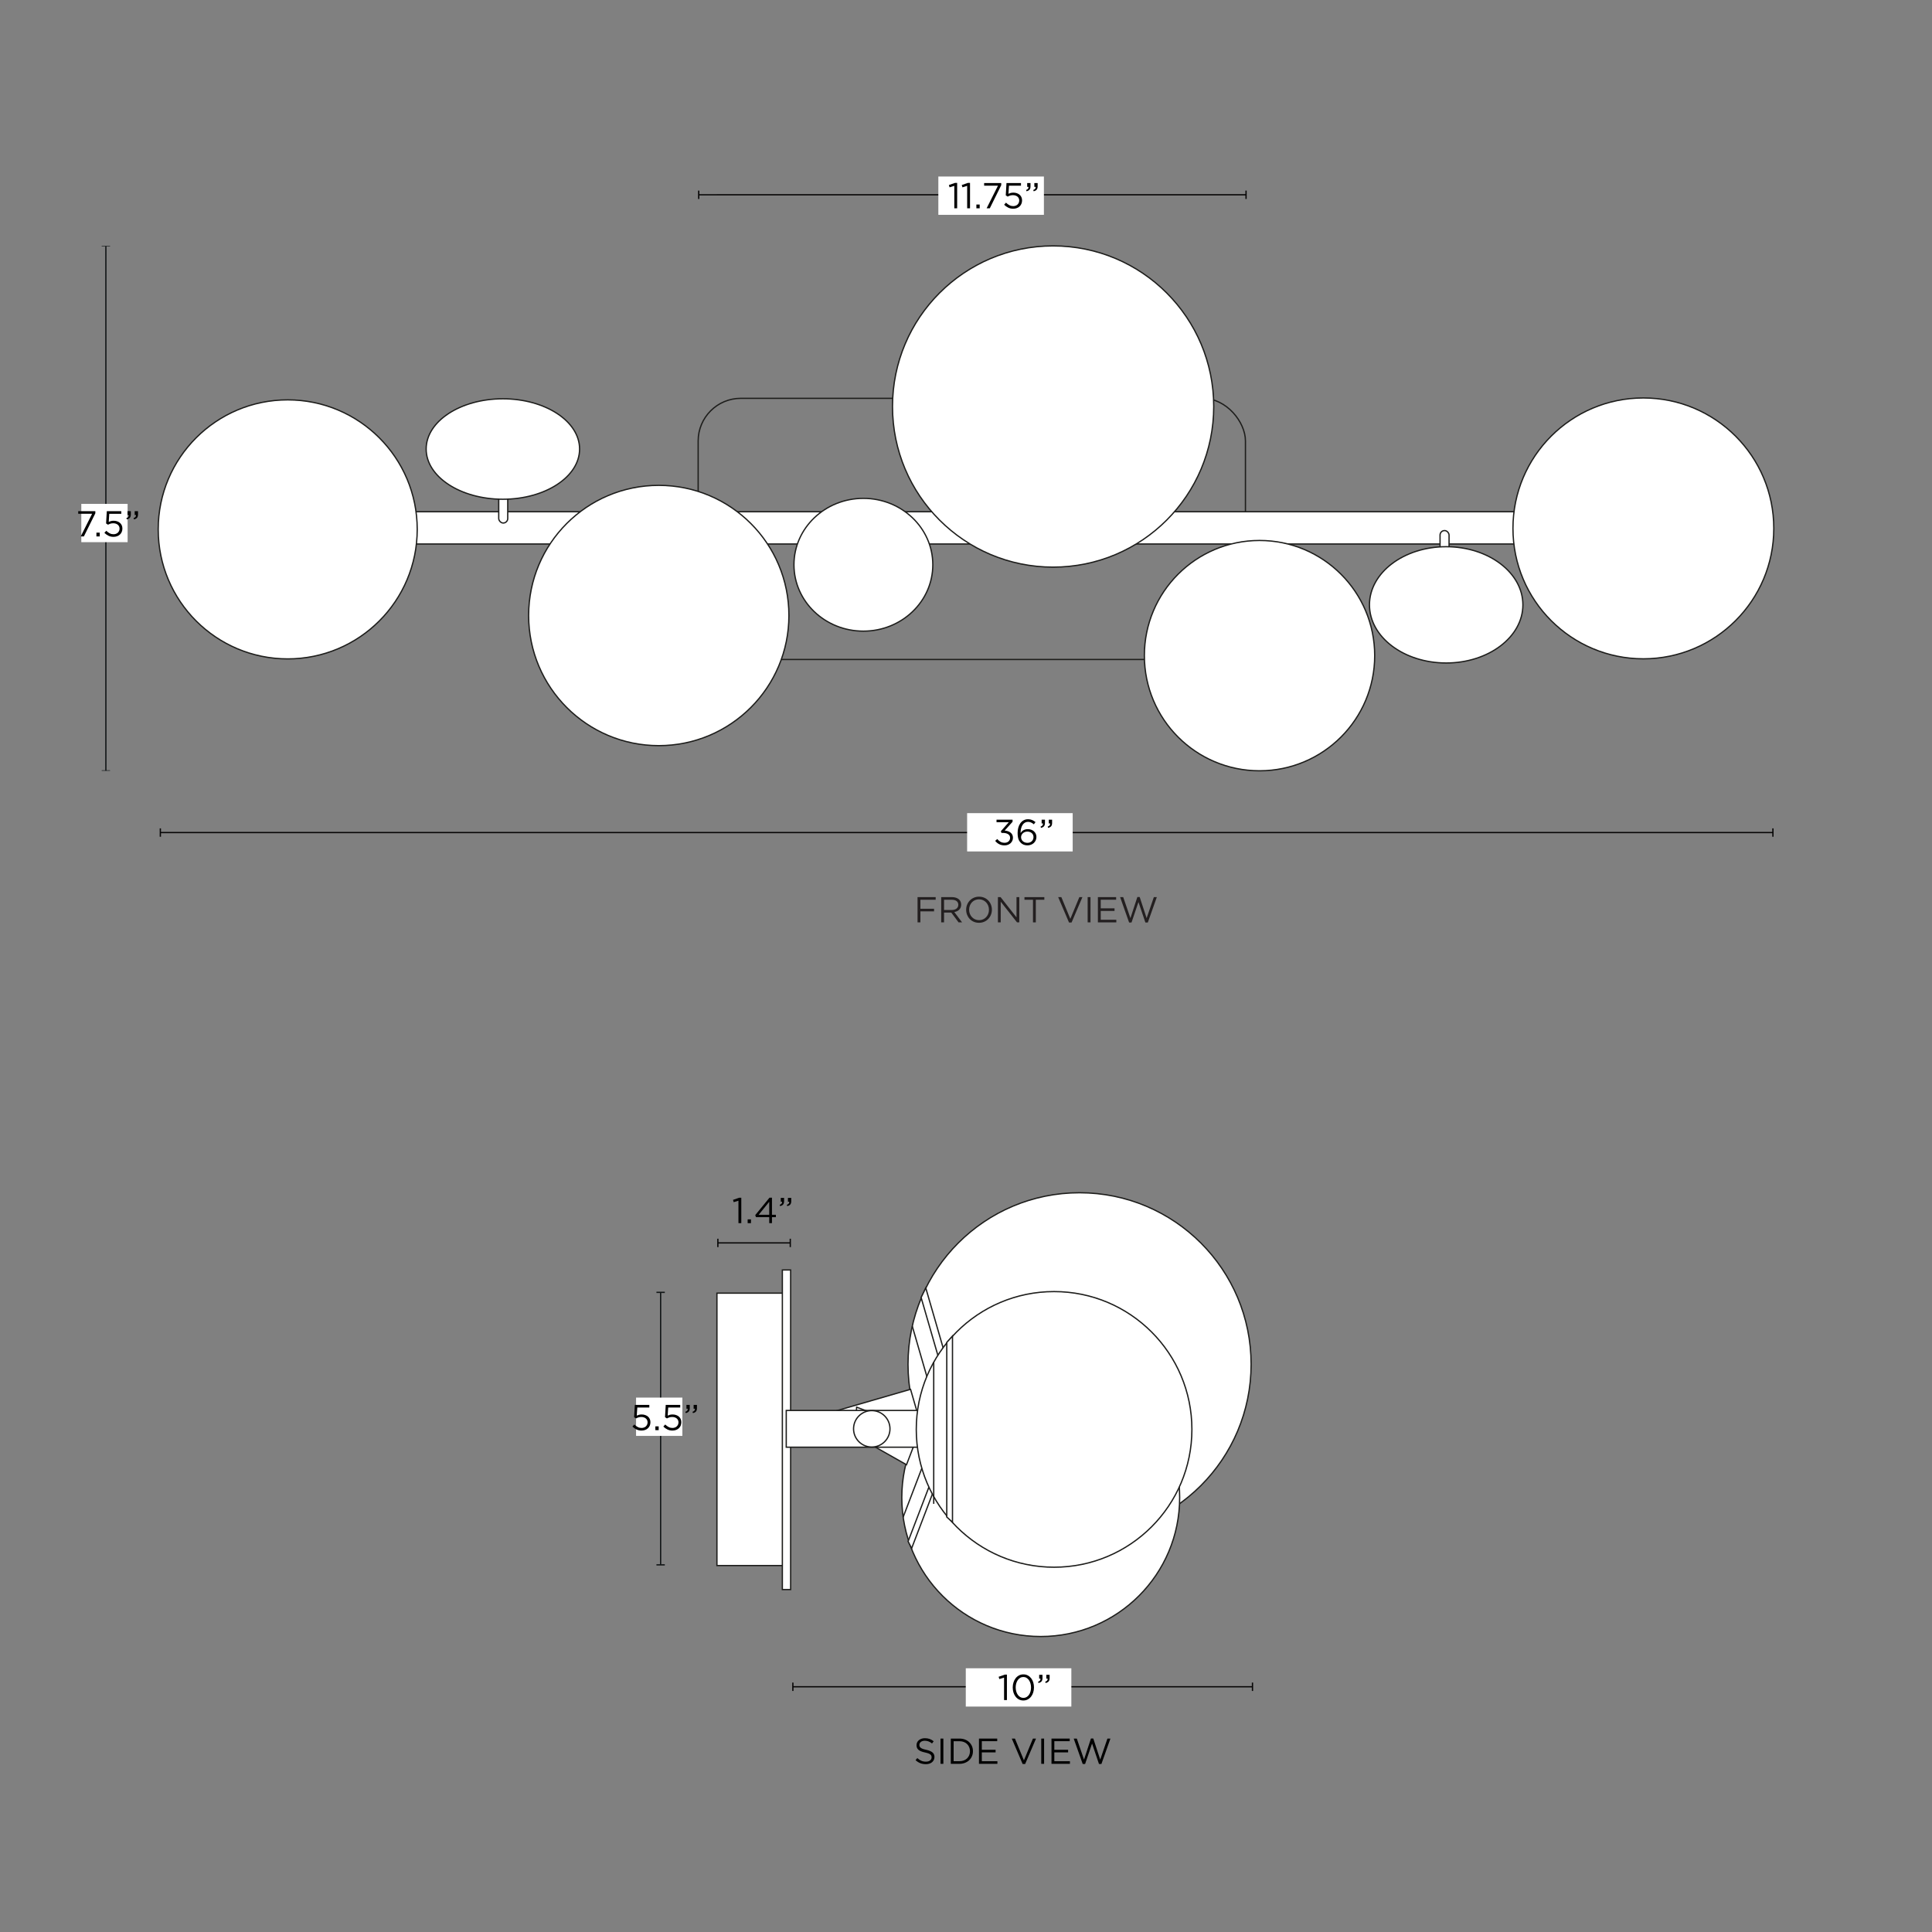 <svg viewBox="0 0 1500 1500" version="1.1" height="1500" width="1500" xmlns="http://www.w3.org/2000/svg" id="Capa_1">
  
  <rect x="0" y="0" width="1500" height="1500" fill="#808080" stroke="none"/>
  
  <defs>
    <style>
      .st0 {
        stroke: #121617;
      }

      .st0, .st1, .st2, .st3 {
        stroke-miterlimit: 10;
      }

      .st0, .st1, .st3 {
        fill: none;
      }

      .st4, .st2 {
        fill: #fff;
      }

      .st1, .st2 {
        stroke: #1d1d1b;
      }

      .st5 {
        fill: #070606;
      }

      .st6 {
        fill: #231f20;
      }

      .st3 {
        stroke: #070606;
      }

      .st7 {
        fill: #121617;
      }
    </style>
  </defs>
  <g>
    <rect ry="33.12" rx="33.12" height="202.78" width="424.91" y="309.26" x="542.05" class="st1"></rect>
    <rect height="25.05" width="920.39" y="397.31" x="277.59" class="st2"></rect>
    <circle r="100.55" cy="411.01" cx="223.38" class="st2"></circle>
    <circle r="101.26" cy="410.24" cx="1275.91" class="st2"></circle>
    <circle r="124.7" cy="315.62" cx="817.64" class="st2"></circle>
    <circle r="101.04" cy="477.87" cx="511.47" class="st2"></circle>
    <circle r="89.41" cy="509.03" cx="977.9" class="st2"></circle>
    <ellipse ry="51.54" rx="53.9" cy="438.47" cx="670.33" class="st2"></ellipse>
    <rect ry="3.5" rx="3.5" height="18.98" width="7" y="411.93" x="1118.05" class="st2"></rect>
    <ellipse ry="45.14" rx="59.56" cy="469.6" cx="1122.81" class="st2"></ellipse>
    <rect transform="translate(781.42 785.23) rotate(-180)" ry="3.5" rx="3.5" height="26.91" width="7" y="379.16" x="387.21" class="st2"></rect>
    <ellipse ry="38.99" rx="59.56" cy="348.62" cx="390.43" class="st2"></ellipse>
  </g>
  <g>
    <line y2="151.24" x2="542.49" y1="151.22" x1="967.43" class="st3"></line>
    <rect height="6.5" width="1" y="147.97" x="966.93" class="st5"></rect>
    <rect height="6.5" width="1" y="147.99" x="541.99" class="st5"></rect>
  </g>
  <rect height="29.74" width="81.96" y="137.05" x="728.53" class="st4"></rect>
  <g>
    <path d="M741.49,141.99h1.64v19.74h-2.21v-17.44l-3.68,1.15-.53-1.79,4.78-1.65Z"></path>
    <path d="M751.48,141.99h1.64v19.74h-2.21v-17.44l-3.68,1.15-.53-1.79,4.78-1.65Z"></path>
    <path d="M758.06,161.73v-2.94h2.57v2.94h-2.57Z"></path>
    <path d="M764.09,142.13h13.26v1.65l-8.88,17.95h-2.46l8.82-17.58h-10.75v-2.02Z"></path>
    <path d="M781.45,142.13h11.23v2.04h-9.31l-.42,6.27c.58-.26,1.16-.47,1.75-.63.59-.16,1.29-.24,2.11-.24.95,0,1.83.14,2.65.42.82.28,1.53.68,2.14,1.19.61.51,1.08,1.14,1.42,1.89.34.75.51,1.59.51,2.52s-.17,1.85-.51,2.65c-.34.79-.81,1.47-1.42,2.04-.61.57-1.34,1.01-2.2,1.32-.86.31-1.8.46-2.82.46-1.4,0-2.68-.29-3.87-.88-1.18-.59-2.22-1.33-3.11-2.23l1.45-1.6c.86.84,1.75,1.5,2.67,1.97.92.48,1.88.71,2.89.71.69,0,1.33-.11,1.91-.32.59-.21,1.08-.52,1.49-.91.41-.39.73-.85.96-1.39.23-.53.35-1.11.35-1.75s-.12-1.18-.35-1.68c-.23-.5-.56-.94-.99-1.3s-.94-.65-1.54-.85c-.6-.21-1.26-.31-1.98-.31-.84,0-1.59.11-2.25.32-.66.21-1.28.48-1.86.8l-1.48-.98.56-9.55Z"></path>
    <path d="M798.15,146.54c.3-.38.42-.87.36-1.47h-1v-2.94h2.57v2.52c0,1.14-.25,2-.75,2.59s-1.28,1-2.34,1.25l-.33-.98c.71-.26,1.21-.58,1.51-.97ZM803.71,146.54c.3-.38.42-.87.37-1.47h-1.02v-2.94h2.57v2.52c0,1.14-.25,2-.75,2.59-.5.59-1.28,1-2.35,1.25l-.33-.98c.71-.26,1.21-.58,1.51-.97Z"></path>
  </g>
  <g>
    <line y2="598.35" x2="82.2" y1="191.12" x1="82.2" class="st0"></line>
    <rect height=".41" width="6.5" y="190.92" x="78.95" class="st7"></rect>
    <rect height=".41" width="6.5" y="598.03" x="78.95" class="st7"></rect>
  </g>
  <rect height="29.74" width="35.95" y="391.2" x="63.13" class="st4"></rect>
  <g>
    <path d="M60.72,396.88h13.3v1.65l-8.9,17.95h-2.46l8.85-17.58h-10.78v-2.02Z"></path>
    <path d="M74.86,416.48v-2.94h2.58v2.94h-2.58Z"></path>
    <path d="M82.9,396.88h11.27v2.04h-9.33l-.42,6.27c.58-.26,1.16-.47,1.75-.63.59-.16,1.29-.24,2.11-.24.95,0,1.84.14,2.66.42.82.28,1.54.68,2.15,1.19.61.51,1.09,1.14,1.43,1.89.34.75.51,1.59.51,2.52s-.17,1.85-.51,2.65c-.34.79-.82,1.47-1.43,2.04-.61.57-1.35,1.01-2.21,1.32-.86.31-1.8.46-2.83.46-1.4,0-2.69-.29-3.88-.88-1.19-.59-2.23-1.33-3.12-2.23l1.46-1.6c.86.84,1.75,1.5,2.67,1.97.92.48,1.89.71,2.9.71.69,0,1.33-.11,1.92-.32.59-.21,1.09-.52,1.5-.91.41-.39.73-.85.97-1.39s.35-1.12.35-1.75-.12-1.18-.35-1.68c-.23-.5-.56-.94-.99-1.3s-.94-.65-1.54-.85c-.6-.21-1.26-.31-1.99-.31-.84,0-1.59.11-2.25.32-.66.21-1.28.48-1.86.8l-1.48-.98.56-9.55Z"></path>
    <path d="M99.64,401.29c.3-.38.42-.87.36-1.47h-1.01v-2.94h2.58v2.52c0,1.14-.25,2-.76,2.59-.5.59-1.29,1-2.35,1.25l-.34-.98c.71-.26,1.21-.58,1.51-.97ZM105.22,401.29c.3-.38.42-.87.37-1.47h-1.02v-2.94h2.58v2.52c0,1.14-.25,2-.75,2.59-.5.59-1.29,1-2.36,1.25l-.34-.98c.71-.26,1.22-.58,1.52-.97Z"></path>
  </g>
  <g>
    <line y2="646.39" x2="1376.49" y1="646.39" x1="124.49" class="st3"></line>
    <rect height="6.5" width="1" y="643.14" x="123.99" class="st5"></rect>
    <rect height="6.5" width="1" y="643.14" x="1375.99" class="st5"></rect>
  </g>
  <rect height="29.74" width="81.96" y="631.32" x="750.87" class="st4"></rect>
  <g>
    <path d="M773.7,638.36v-1.96h12.45v1.62l-6.12,6.83c.86.07,1.67.23,2.46.48.78.24,1.46.59,2.04,1.04.58.45,1.05,1.01,1.4,1.68.35.67.52,1.46.52,2.35s-.17,1.68-.51,2.41c-.34.73-.8,1.35-1.38,1.88-.58.52-1.27.93-2.06,1.22-.79.29-1.64.43-2.55.43-1.64,0-3.06-.32-4.27-.97-1.21-.64-2.21-1.49-3.01-2.53l1.59-1.43c.76.93,1.61,1.65,2.53,2.16.92.5,1.99.76,3.2.76.59,0,1.15-.09,1.67-.27.52-.18.97-.43,1.35-.77.38-.34.68-.74.91-1.22.22-.48.33-1,.33-1.58,0-1.23-.51-2.17-1.52-2.83-1.01-.65-2.33-.98-3.95-.98h-1.26l-.45-1.32,6.17-7h-9.55Z"></path>
    <path d="M802.7,640.01c-.73-.62-1.45-1.09-2.18-1.43s-1.54-.5-2.43-.5-1.69.21-2.4.64c-.71.43-1.31,1.03-1.8,1.79-.49.77-.87,1.68-1.13,2.73-.26,1.05-.39,2.22-.39,3.49.26-.39.56-.77.91-1.13.34-.36.74-.68,1.2-.95.46-.27.97-.49,1.54-.66.57-.17,1.2-.25,1.91-.25.91,0,1.78.14,2.6.42.82.28,1.54.69,2.15,1.22s1.1,1.17,1.46,1.92c.36.75.54,1.58.54,2.49s-.18,1.83-.54,2.63c-.36.8-.86,1.49-1.48,2.07-.62.58-1.36,1.03-2.22,1.36-.86.33-1.78.49-2.76.49-1.08,0-2.05-.18-2.92-.53-.87-.35-1.6-.84-2.22-1.46-.39-.39-.74-.82-1.05-1.29-.31-.47-.56-1-.77-1.6s-.36-1.28-.47-2.06c-.11-.77-.17-1.67-.17-2.67,0-1.49.18-2.89.54-4.19.36-1.3.89-2.43,1.59-3.39.7-.96,1.55-1.72,2.55-2.27,1-.55,2.15-.83,3.43-.83,1.17,0,2.21.2,3.13.59.91.39,1.8.94,2.65,1.65l-1.28,1.71ZM802.07,648.17c-.23-.51-.56-.96-.98-1.33-.42-.37-.92-.67-1.51-.88-.59-.21-1.23-.32-1.94-.32s-1.39.12-2,.36c-.6.24-1.12.56-1.55.97-.43.4-.76.86-.99,1.37-.23.51-.35,1.05-.35,1.61,0,.64.12,1.22.36,1.76.24.54.58,1.01,1.02,1.4.44.39.96.7,1.56.92.6.22,1.27.34,2,.34s1.38-.12,1.95-.35c.58-.23,1.07-.55,1.48-.95.41-.4.73-.88.95-1.43.22-.55.33-1.14.33-1.78s-.12-1.18-.35-1.69Z"></path>
    <path d="M809.37,640.81c.3-.38.42-.87.36-1.47h-1v-2.94h2.57v2.52c0,1.14-.25,2-.75,2.59s-1.28,1-2.34,1.25l-.33-.98c.71-.26,1.21-.58,1.51-.97ZM814.93,640.81c.3-.38.42-.87.37-1.47h-1.02v-2.94h2.57v2.52c0,1.14-.25,2-.75,2.59-.5.59-1.28,1-2.35,1.25l-.33-.98c.71-.26,1.21-.58,1.51-.97Z"></path>
  </g>
  <g>
    <path d="M712.38,696.52h14.08v2.04h-11.87v7h10.61v2.02h-10.61v8.54h-2.21v-19.6Z" class="st6"></path>
    <path d="M730.74,696.52h8.43c2.41,0,4.34.73,5.57,1.96.95.95,1.51,2.32,1.51,3.86v.06c0,3.25-2.24,5.15-5.32,5.71l6.02,8.01h-2.72l-5.68-7.62h-5.6v7.62h-2.21v-19.6ZM738.98,706.52c2.94,0,5.04-1.51,5.04-4.03v-.06c0-2.41-1.85-3.86-5.01-3.86h-6.05v7.95h6.02Z" class="st6"></path>
    <path d="M750.12,706.38v-.06c0-5.4,4.06-10.14,10.02-10.14s9.97,4.68,9.97,10.08v.06c0,5.4-4.06,10.14-10.02,10.14s-9.97-4.68-9.97-10.08ZM767.82,706.38v-.06c0-4.45-3.25-8.09-7.73-8.09s-7.67,3.58-7.67,8.04v.06c0,4.45,3.25,8.09,7.73,8.09s7.67-3.58,7.67-8.04Z" class="st6"></path>
    <path d="M774.79,696.52h2.07l12.35,15.71v-15.71h2.16v19.6h-1.76l-12.66-16.07v16.07h-2.16v-19.6Z" class="st6"></path>
    <path d="M802,698.57h-6.61v-2.04h15.43v2.04h-6.61v17.56h-2.21v-17.56Z" class="st6"></path>
    <path d="M821.57,696.52h2.46l6.97,16.88,7-16.88h2.38l-8.43,19.74h-1.96l-8.43-19.74Z" class="st6"></path>
    <path d="M844.45,696.52h2.21v19.6h-2.21v-19.6Z" class="st6"></path>
    <path d="M852.4,696.52h14.17v2.02h-11.96v6.69h10.7v2.02h-10.7v6.86h12.1v2.02h-14.31v-19.6Z" class="st6"></path>
    <path d="M869.65,696.52h2.41l5.6,16.32,5.38-16.38h1.82l5.38,16.38,5.6-16.32h2.32l-7,19.74h-1.88l-5.38-15.9-5.4,15.9h-1.85l-7-19.74Z" class="st6"></path>
  </g>
  <g>
    <g>
      <circle r="133.19" cy="1059.24" cx="838.17" class="st2"></circle>
      <polygon points="715.15 1007.37 718.77 999.96 768.81 1172.71 762.1 1169.45 715.15 1007.37" class="st2"></polygon>
      <line y2="1153.87" x2="744.29" y1="1029.71" x1="708.31" class="st1"></line>
    </g>
    <polygon points="645.13 1096.56 706.95 1078.65 716.53 1111.74 659.68 1119.34 645.13 1096.56" class="st2"></polygon>
    <g>
      <circle r="107.87" cy="1162.72" cx="808.02" class="st2"></circle>
      <polygon points="753.91 1069.12 759.86 1066.09 707.79 1202.12 705.05 1196.74 753.91 1069.12" class="st2"></polygon>
      <line y2="1177.98" x2="701.16" y1="1080.2" x1="738.58" class="st1"></line>
    </g>
    <polygon points="665.11 1092.52 713.78 1111.15 703.81 1137.21 663.38 1114.33 665.11 1092.52" class="st2"></polygon>
    <rect height="211.49" width="52.07" y="1004" x="556.63" class="st2"></rect>
    <rect height="248.13" width="6.43" y="986" x="607.42" class="st2"></rect>
    <rect height="28.53" width="104.48" y="1095.07" x="610.44" class="st2"></rect>
    <circle r="14.14" cy="1109.33" cx="676.84" class="st2"></circle>
    <g>
      <circle r="107" cy="1109.78" cx="818.39" class="st2"></circle>
      <polygon points="735.07 1042.25 739.51 1037.34 739.51 1181.83 735.07 1177.81 735.07 1042.25" class="st2"></polygon>
      <line y2="1167.57" x2="724.94" y1="1057.45" x1="724.94" class="st1"></line>
    </g>
  </g>
  <g>
    <line y2="1309.6" x2="972.42" y1="1309.6" x1="615.58" class="st3"></line>
    <rect height="6.5" width="1" y="1306.35" x="615.08" class="st5"></rect>
    <rect height="6.5" width="1" y="1306.35" x="971.92" class="st5"></rect>
  </g>
  <rect height="29.74" width="81.96" y="1295.24" x="749.83" class="st4"></rect>
  <g>
    <path d="M780.13,1300.18h1.64v19.74h-2.21v-17.44l-3.68,1.15-.53-1.79,4.78-1.65Z"></path>
    <path d="M802.2,1314.01c-.39,1.23-.94,2.31-1.66,3.23-.72.92-1.59,1.66-2.61,2.2-1.02.54-2.16.81-3.41.81s-2.41-.27-3.42-.8c-1.01-.53-1.88-1.26-2.6-2.18-.72-.92-1.27-2-1.65-3.22-.38-1.22-.57-2.52-.57-3.91s.2-2.69.59-3.92c.39-1.23.94-2.31,1.66-3.23.72-.92,1.59-1.66,2.61-2.2,1.02-.54,2.17-.81,3.43-.81s2.38.27,3.39.8c1.01.53,1.88,1.26,2.6,2.18.72.92,1.26,2,1.65,3.22.38,1.22.57,2.52.57,3.91s-.2,2.69-.59,3.92ZM800.08,1307.06c-.28-.98-.68-1.84-1.2-2.59-.52-.75-1.15-1.34-1.88-1.79s-1.56-.67-2.47-.67-1.74.22-2.47.66c-.74.44-1.36,1.03-1.87,1.76-.51.74-.91,1.6-1.19,2.58-.28.98-.42,2.01-.42,3.09s.14,2.12.42,3.11c.28.99.68,1.86,1.2,2.6.52.75,1.15,1.34,1.9,1.78.74.44,1.57.66,2.48.66s1.73-.22,2.47-.66c.74-.44,1.36-1.03,1.87-1.76.51-.74.9-1.6,1.17-2.58.27-.98.4-2.01.4-3.09s-.14-2.11-.42-3.09Z"></path>
    <path d="M807.45,1304.73c.3-.38.42-.87.36-1.47h-1v-2.94h2.57v2.52c0,1.14-.25,2-.75,2.59s-1.28,1-2.34,1.25l-.33-.98c.71-.26,1.21-.58,1.51-.97ZM813.01,1304.73c.3-.38.42-.87.37-1.47h-1.02v-2.94h2.57v2.52c0,1.14-.25,2-.75,2.59-.5.59-1.28,1-2.35,1.25l-.33-.98c.71-.26,1.21-.58,1.51-.97Z"></path>
  </g>
  <g>
    <path d="M714.04,1355.97c.15.37.42.72.81,1.02.39.31.93.59,1.62.84s1.58.49,2.66.71c2.18.49,3.79,1.16,4.83,2.02,1.04.86,1.55,2.05,1.55,3.56,0,.84-.17,1.61-.5,2.3-.33.69-.79,1.28-1.37,1.77-.58.49-1.29.86-2.11,1.12-.82.26-1.72.39-2.69.39-1.57,0-3-.25-4.3-.76-1.3-.51-2.53-1.29-3.71-2.35l1.37-1.62c1.03.93,2.06,1.63,3.11,2.09,1.04.46,2.25.69,3.61.69s2.38-.31,3.18-.93c.79-.62,1.19-1.43,1.19-2.44,0-.47-.07-.88-.22-1.25-.15-.36-.41-.7-.79-1-.37-.3-.89-.57-1.56-.81-.66-.24-1.51-.48-2.54-.7-1.12-.24-2.1-.52-2.93-.84-.83-.32-1.52-.7-2.06-1.15-.54-.45-.95-.97-1.21-1.57-.26-.6-.39-1.31-.39-2.13s.16-1.5.48-2.16c.32-.65.76-1.22,1.34-1.7.58-.48,1.26-.85,2.04-1.12s1.64-.41,2.58-.41c1.44,0,2.69.2,3.77.59s2.11.99,3.12,1.79l-1.29,1.71c-.92-.75-1.83-1.29-2.76-1.62-.92-.34-1.89-.5-2.9-.5-.63,0-1.21.08-1.72.25-.51.17-.95.39-1.32.67-.36.28-.64.62-.84,1.01-.2.39-.29.81-.29,1.26s.08.89.22,1.26Z"></path>
    <path d="M732.43,1349.83v19.6h-2.21v-19.6h2.21Z"></path>
    <path d="M754.64,1363.48c-.5,1.2-1.22,2.24-2.14,3.12-.92.88-2.03,1.57-3.3,2.07-1.28.5-2.68.76-4.21.76h-6.8v-19.6h6.8c1.53,0,2.93.25,4.21.74,1.28.49,2.38,1.18,3.3,2.06.92.88,1.64,1.91,2.14,3.11.5,1.19.76,2.48.76,3.86s-.25,2.67-.76,3.88ZM752.52,1356.6c-.38-.95-.92-1.78-1.62-2.48-.7-.7-1.55-1.25-2.56-1.65-1.01-.4-2.13-.6-3.36-.6h-4.59v15.51h4.59c1.23,0,2.35-.2,3.36-.59,1.01-.39,1.86-.94,2.56-1.64s1.24-1.52,1.62-2.45c.38-.93.57-1.95.57-3.05s-.19-2.1-.57-3.05Z"></path>
    <path d="M774.24,1351.84h-11.96v6.69h10.7v2.02h-10.7v6.86h12.1v2.02h-14.31v-19.6h14.17v2.02Z"></path>
    <path d="M801.98,1349.83h2.38l-8.43,19.74h-1.96l-8.43-19.74h2.46l6.97,16.88,7-16.88Z"></path>
    <path d="M810.63,1349.83v19.6h-2.21v-19.6h2.21Z"></path>
    <path d="M830.54,1351.84h-11.96v6.69h10.7v2.02h-10.7v6.86h12.1v2.02h-14.31v-19.6h14.17v2.02Z"></path>
    <path d="M847.01,1349.77h1.82l5.38,16.38,5.6-16.32h2.32l-7,19.74h-1.88l-5.38-15.9-5.4,15.9h-1.85l-7-19.74h2.41l5.6,16.32,5.38-16.38Z"></path>
  </g>
  <g>
    <line y2="1214.95" x2="512.91" y1="1003.38" x1="512.91" class="st0"></line>
    <rect height="1" width="6.5" y="1002.88" x="509.66" class="st7"></rect>
    <rect height="1" width="6.5" y="1214.45" x="509.66" class="st7"></rect>
  </g>
  <rect height="29.74" width="35.95" y="1085.09" x="493.84" class="st4"></rect>
  <g>
    <path d="M492.86,1090.76h11.27v2.04h-9.33l-.42,6.27c.58-.26,1.16-.47,1.75-.63.59-.16,1.29-.24,2.11-.24.95,0,1.84.14,2.66.42.82.28,1.54.68,2.15,1.19.61.51,1.09,1.14,1.43,1.89.34.75.51,1.59.51,2.52s-.17,1.85-.51,2.65c-.34.79-.82,1.47-1.43,2.04-.61.57-1.35,1.01-2.21,1.32-.86.31-1.8.46-2.83.46-1.4,0-2.69-.29-3.88-.88-1.19-.59-2.23-1.33-3.12-2.23l1.46-1.6c.86.84,1.75,1.5,2.67,1.97.92.48,1.89.71,2.9.71.69,0,1.33-.11,1.92-.32.59-.21,1.09-.52,1.5-.91.41-.39.73-.85.97-1.39s.35-1.12.35-1.75-.12-1.18-.35-1.68c-.23-.5-.56-.94-.99-1.3s-.94-.65-1.54-.85c-.6-.21-1.26-.31-1.99-.31-.84,0-1.59.11-2.25.32-.66.21-1.28.48-1.86.8l-1.48-.98.56-9.55Z"></path>
    <path d="M508.82,1110.36v-2.94h2.58v2.94h-2.58Z"></path>
    <path d="M516.85,1090.76h11.27v2.04h-9.33l-.42,6.27c.58-.26,1.16-.47,1.75-.63.59-.16,1.29-.24,2.11-.24.95,0,1.84.14,2.66.42.82.28,1.54.68,2.15,1.19.61.51,1.09,1.14,1.43,1.89.34.75.51,1.59.51,2.52s-.17,1.85-.51,2.65c-.34.79-.82,1.47-1.43,2.04-.61.57-1.35,1.01-2.21,1.32-.86.31-1.8.46-2.83.46-1.4,0-2.69-.29-3.88-.88-1.19-.59-2.23-1.33-3.12-2.23l1.46-1.6c.86.84,1.75,1.5,2.67,1.97.92.48,1.89.71,2.9.71.69,0,1.33-.11,1.92-.32.59-.21,1.09-.52,1.5-.91.41-.39.73-.85.97-1.39s.35-1.12.35-1.75-.12-1.18-.35-1.68c-.23-.5-.56-.94-.99-1.3s-.94-.65-1.54-.85c-.6-.21-1.26-.31-1.99-.31-.84,0-1.59.11-2.25.32-.66.21-1.28.48-1.86.8l-1.48-.98.56-9.55Z"></path>
    <path d="M533.6,1095.17c.3-.38.42-.87.36-1.47h-1.01v-2.94h2.58v2.52c0,1.14-.25,2-.76,2.59-.5.59-1.29,1-2.35,1.25l-.34-.98c.71-.26,1.21-.58,1.51-.97ZM539.18,1095.17c.3-.38.42-.87.37-1.47h-1.02v-2.94h2.58v2.52c0,1.14-.25,2-.75,2.59-.5.59-1.29,1-2.36,1.25l-.34-.98c.71-.26,1.22-.58,1.52-.97Z"></path>
  </g>
  <g>
    <line y2="964.99" x2="557.35" y1="964.99" x1="613.57" class="st3"></line>
    <rect height="6.5" width="1" y="961.74" x="613.07" class="st5"></rect>
    <rect height="6.5" width="1" y="961.74" x="556.85" class="st5"></rect>
  </g>
  <g>
    <path d="M573.9,929.91h1.64v19.74h-2.21v-17.44l-3.68,1.15-.53-1.79,4.78-1.65Z"></path>
    <path d="M580.48,949.65v-2.94h2.57v2.94h-2.57Z"></path>
    <path d="M599.35,929.91v13.24h3.04v1.85h-3.04v4.65h-2.12v-4.65h-10.3l-.56-1.6,11.05-13.5h1.93ZM597.23,933.05l-8.21,10.11h8.21v-10.11Z"></path>
    <path d="M606.83,934.46c.3-.38.42-.87.36-1.47h-1v-2.94h2.57v2.52c0,1.14-.25,2-.75,2.59-.5.59-1.28,1-2.34,1.25l-.33-.98c.71-.26,1.21-.58,1.51-.97ZM612.4,934.46c.3-.38.42-.87.37-1.47h-1.02v-2.94h2.57v2.52c0,1.14-.25,2-.75,2.59-.5.59-1.28,1-2.35,1.25l-.33-.98c.71-.26,1.21-.58,1.51-.97Z"></path>
  </g>
</svg>
